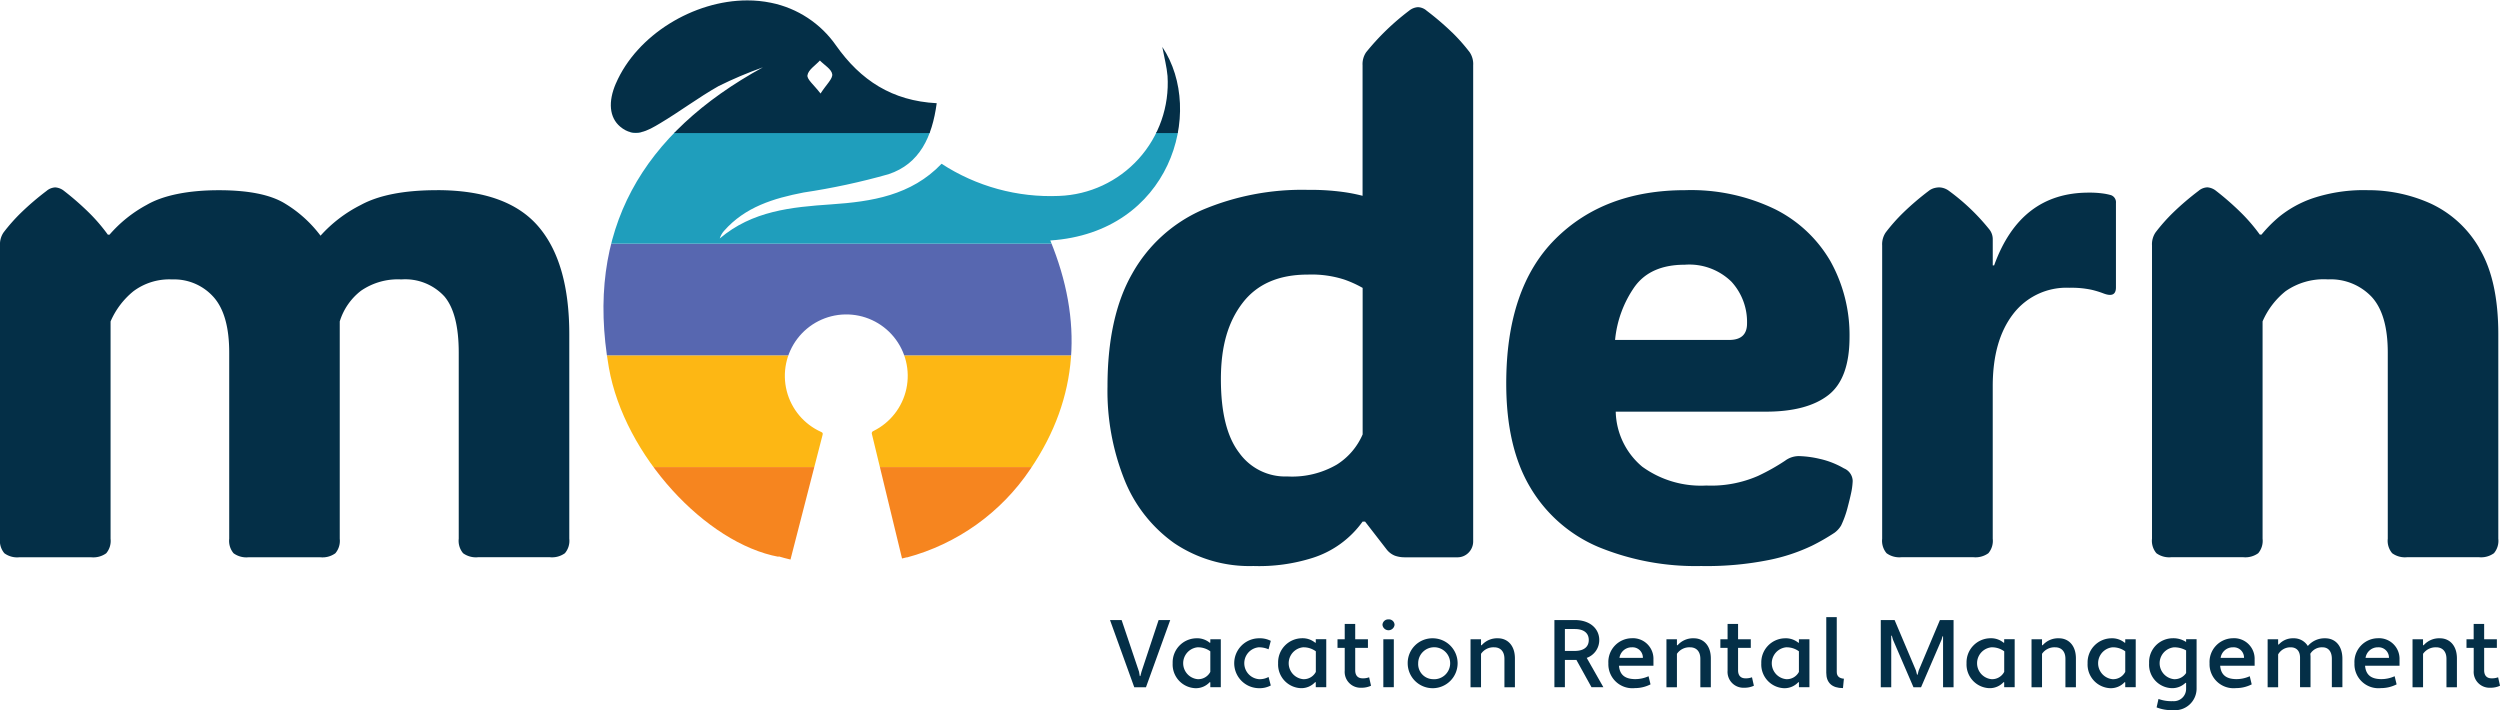 <svg height="82.894" viewBox="0 0 291.793 82.894" width="291.793" xmlns="http://www.w3.org/2000/svg" xmlns:xlink="http://www.w3.org/1999/xlink"><clipPath id="a"><path d="m0 0h291.793v82.894h-291.793z"/></clipPath><clipPath id="b"><path d="m180.289 8.831c.1-.635.932-1.148 1.449-1.715.513.527 1.355 1.008 1.44 1.594.077.536-.675 1.188-1.364 2.26-.77-1.017-1.607-1.652-1.526-2.138m-22.363.963c-.923 2.138-.761 3.97.5 5.037 1.67 1.409 3.237.464 4.682-.4 2.309-1.377 4.47-3.011 6.806-4.33a46.6 46.6 0 0 1 5.177-2.192c-14.04 7.688-20.81 18.974-17.979 35.066 1.8 10.214 11.312 20.5 19.833 22.071-.023-.023-.041-.045-.063-.068.468.144.945.266 1.427.383.054-.216.113-.441.167-.657q1.789-6.955 3.579-13.9c.05-.194 0-.261-.171-.338a7.172 7.172 0 1 1 6.117-.115.282.282 0 0 0 -.185.387q1.762 7.252 3.511 14.5c.189-.05.387-.09.572-.144-.013.009-.023.023-.036.032a25.219 25.219 0 0 0 14.445-10.327c5.708-8.391 6.145-17.371 2.323-26.68 14.009-.932 18.118-15.03 13.081-22.579l-.009-.014c.23 1.242.522 2.309.612 3.394a13.168 13.168 0 0 1 -12.667 14 23.3 23.3 0 0 1 -13.707-3.754c-3.547 3.709-8.157 4.416-12.888 4.74-4.632.315-9.214.756-13 3.979a2.316 2.316 0 0 1 .5-.887c2.467-2.8 5.793-3.8 9.291-4.479a79.275 79.275 0 0 0 9.908-2.134c3.646-1.211 5.091-4.357 5.622-8.287-5.213-.27-8.877-2.678-11.735-6.716a12.2 12.2 0 0 0 -7.6-5.006 13.561 13.561 0 0 0 -2.777-.277c-6.253 0-12.889 4.024-15.335 9.7" transform="translate(-156.482 -.096)"/></clipPath><g clip-path="url(#a)" fill="#042f47"><path d="m51.015 48.914q-5.76 0-8.926 1.738a15.926 15.926 0 0 0 -4.677 3.574 14.646 14.646 0 0 0 -4.123-3.736q-2.532-1.573-7.76-1.571c-3.484 0-6.455.572-8.413 1.715a15.386 15.386 0 0 0 -4.33 3.471h-.2a20.314 20.314 0 0 0 -2.165-2.53 32.638 32.638 0 0 0 -2.944-2.575 1.836 1.836 0 0 0 -1.022-.41 1.674 1.674 0 0 0 -1.022.41 31.98 31.98 0 0 0 -2.962 2.53 20.87 20.87 0 0 0 -2.061 2.327 2.458 2.458 0 0 0 -.41 1.512v34.231a2.237 2.237 0 0 0 .513 1.693 2.528 2.528 0 0 0 1.733.468h8.413a2.565 2.565 0 0 0 1.738-.468 2.237 2.237 0 0 0 .509-1.693v-25.367a9.261 9.261 0 0 1 2.656-3.516 7 7 0 0 1 4.533-1.386 6.168 6.168 0 0 1 4.821 2.044q1.837 2.046 1.837 6.5v21.725a2.256 2.256 0 0 0 .509 1.693 2.536 2.536 0 0 0 1.733.468h8.413a2.552 2.552 0 0 0 1.733-.468 2.237 2.237 0 0 0 .513-1.693v-25.367a7.188 7.188 0 0 1 2.471-3.574 7.569 7.569 0 0 1 4.718-1.328 6.215 6.215 0 0 1 5.024 1.981q1.675 1.978 1.675 6.554v21.728a2.256 2.256 0 0 0 .509 1.693 2.541 2.541 0 0 0 1.738.468h8.411a2.552 2.552 0 0 0 1.733-.468 2.237 2.237 0 0 0 .513-1.693v-23.853q0-8.413-3.637-12.622t-11.8-4.209z" transform="translate(0 -26.717)"/><path d="m327.371 4.8a32.589 32.589 0 0 0 -2.962-2.53 1.6 1.6 0 0 0 -1.022-.41 1.815 1.815 0 0 0 -1.022.41 28.7 28.7 0 0 0 -5.024 4.862 2.458 2.458 0 0 0 -.41 1.512v15.233a19.692 19.692 0 0 0 -2.3-.45 28.082 28.082 0 0 0 -4.065-.243 29.9 29.9 0 0 0 -12.4 2.368 17.378 17.378 0 0 0 -8.125 7.414q-2.883 5.044-2.881 13.171a27.949 27.949 0 0 0 1.981 10.885 16.626 16.626 0 0 0 5.8 7.391 15.719 15.719 0 0 0 9.25 2.674 20.7 20.7 0 0 0 6.883-.941 11.414 11.414 0 0 0 5.861-4.245h.288l2.53 3.268a2.31 2.31 0 0 0 .959.716 3.444 3.444 0 0 0 1.166.185h6.086a1.791 1.791 0 0 0 1.346-.549 1.86 1.86 0 0 0 .531-1.328v-55.554a2.458 2.458 0 0 0 -.405-1.512 21.335 21.335 0 0 0 -2.06-2.327zm-10.434 46.932a7.81 7.81 0 0 1 -3 3.511 10.375 10.375 0 0 1 -5.78 1.391 6.606 6.606 0 0 1 -5.636-2.777q-2.127-2.775-2.125-8.575c0-3.867.842-6.7 2.53-8.9s4.218-3.309 7.6-3.309a12.436 12.436 0 0 1 4.249.572 12.9 12.9 0 0 1 2.165.981v17.11z" transform="translate(-157.896 -1.023)"/><path d="m429.965 81.779a9.894 9.894 0 0 0 -2.881-1.121 11.821 11.821 0 0 0 -2.228-.306 2.681 2.681 0 0 0 -1.756.531 24.457 24.457 0 0 1 -3.164 1.778 13.637 13.637 0 0 1 -6.028 1.121 11.665 11.665 0 0 1 -7.495-2.206 8.624 8.624 0 0 1 -3.083-6.415h17.524q4.781 0 7.27-1.918t2.494-6.779a17.707 17.707 0 0 0 -2.228-8.863 15.436 15.436 0 0 0 -6.5-6.086 22.5 22.5 0 0 0 -10.434-2.206q-9.473 0-15.192 5.717t-5.714 16.868q0 7.434 2.818 12.131a16.859 16.859 0 0 0 7.923 6.923 29.824 29.824 0 0 0 12.009 2.229 36.827 36.827 0 0 0 7.968-.716 21.435 21.435 0 0 0 4.961-1.652 24.656 24.656 0 0 0 2.633-1.512 2.857 2.857 0 0 0 .779-.86 11.539 11.539 0 0 0 .734-2.021c.189-.72.324-1.274.405-1.652a8.133 8.133 0 0 0 .207-1.512 1.63 1.63 0 0 0 -1.022-1.472zm-24.4-21.238q1.857-2.532 5.82-2.53a7.044 7.044 0 0 1 5.451 1.981 6.953 6.953 0 0 1 1.819 4.88q0 1.918-2.084 1.918h-13.318a12.944 12.944 0 0 1 2.309-6.248" transform="translate(-214.746 -27.113)"/><path d="m514.7 49.48a6.441 6.441 0 0 0 -.9-.185 11.275 11.275 0 0 0 -1.675-.1q-7.968 0-11.029 8.494h-.162v-3.02a1.831 1.831 0 0 0 -.369-1.143 24.682 24.682 0 0 0 -4.736-4.533 1.986 1.986 0 0 0 -1.143-.41 2.415 2.415 0 0 0 -.572.081 1.785 1.785 0 0 0 -.653.329 31.977 31.977 0 0 0 -2.962 2.53 20.872 20.872 0 0 0 -2.062 2.327 2.458 2.458 0 0 0 -.41 1.512v34.226a2.237 2.237 0 0 0 .513 1.693 2.528 2.528 0 0 0 1.733.468h8.413a2.565 2.565 0 0 0 1.738-.468 2.237 2.237 0 0 0 .509-1.693v-17.808q0-5.307 2.368-8.4a7.825 7.825 0 0 1 6.579-3.08 11.35 11.35 0 0 1 2.552.225 10.669 10.669 0 0 1 1.409.428q1.472.574 1.472-.693v-9.843a.884.884 0 0 0 -.612-.941z" transform="translate(-268.346 -26.712)"/><path d="m596.193 55.688a12.731 12.731 0 0 0 -5.7-5.226 17.71 17.71 0 0 0 -7.31-1.553 18.852 18.852 0 0 0 -6.433.941 12.848 12.848 0 0 0 -3.9 2.143 15.733 15.733 0 0 0 -2.084 2.1h-.2a20.321 20.321 0 0 0 -2.165-2.53 32.655 32.655 0 0 0 -2.939-2.575 1.836 1.836 0 0 0 -1.022-.41 1.674 1.674 0 0 0 -1.022.41 31.992 31.992 0 0 0 -2.962 2.53 20.865 20.865 0 0 0 -2.062 2.327 2.457 2.457 0 0 0 -.41 1.512v34.231a2.236 2.236 0 0 0 .513 1.693 2.528 2.528 0 0 0 1.733.468h8.413a2.565 2.565 0 0 0 1.738-.468 2.237 2.237 0 0 0 .509-1.693v-25.365a9.168 9.168 0 0 1 2.674-3.516 7.786 7.786 0 0 1 4.961-1.386 6.584 6.584 0 0 1 5.1 2.044q1.877 2.046 1.877 6.5v21.723a2.237 2.237 0 0 0 .513 1.693 2.528 2.528 0 0 0 1.733.468h8.413a2.552 2.552 0 0 0 1.733-.468 2.237 2.237 0 0 0 .509-1.693v-23.853q0-6.374-2.224-10.047z" transform="translate(-306.808 -26.712)"/></g><g clip-path="url(#b)" transform="translate(70.439 .043)"><path d="m0 0h134.521v13.036h-134.521z" fill="#f6851f" transform="translate(-35.279 54.469)"/><path d="m0 0h134.521v13.036h-134.521z" fill="#fdb714" transform="translate(-35.274 41.429)"/><path d="m0 0h134.521v13.036h-134.521z" fill="#5767b0" transform="translate(-35.274 28.397)"/><path d="m0 0h134.521v13.036h-134.521z" fill="#1f9ebc" transform="translate(-35.274 15.361)"/><path d="m0 0h134.521v15.535h-134.521z" fill="#042f47" transform="translate(-35.274 -.043)"/></g><g clip-path="url(#a)" fill="#042f47"><path d="m291.2 166.806.086.5h.068l.131-.5 2-6.036h1.355l-2.831 7.842h-1.368l-2.831-7.842h1.355z" transform="translate(-158.254 -88.4)"/><path d="m308.4 166.027.054-.023v-.392h1.224v5.6h-1.224v-.572l-.068-.022a2.191 2.191 0 0 1 -1.693.707 2.767 2.767 0 0 1 -2.633-2.912 2.813 2.813 0 0 1 2.74-2.913 2.305 2.305 0 0 1 1.593.527zm.054 3.394v-2.4a2.42 2.42 0 0 0 -1.5-.468 1.87 1.87 0 0 0 0 3.718 1.582 1.582 0 0 0 1.499-.85z" transform="translate(-167.189 -91.001)"/><path d="m322.873 170.272a2.142 2.142 0 0 0 1.148-.257l.261.995a2.832 2.832 0 0 1 -1.409.315 2.913 2.913 0 0 1 0-5.825 2.819 2.819 0 0 1 1.409.3l-.261.986a2.844 2.844 0 0 0 -1.148-.234 1.868 1.868 0 0 0 0 3.718" transform="translate(-175.959 -91.001)"/><path d="m335.749 166.027.051-.027v-.392h1.224v5.6h-1.224v-.572l-.068-.022a2.191 2.191 0 0 1 -1.693.707 2.767 2.767 0 0 1 -2.633-2.912 2.813 2.813 0 0 1 2.741-2.912 2.305 2.305 0 0 1 1.594.527zm.059 3.394v-2.4a2.42 2.42 0 0 0 -1.5-.468 1.87 1.87 0 0 0 0 3.718 1.582 1.582 0 0 0 1.5-.85z" transform="translate(-182.227 -91.001)"/><path d="m346.8 163.562h.842v-1.792h1.224v1.792h1.486v1.008h-1.486v2.611c0 .662.36.941.851.941a2 2 0 0 0 .774-.122l.221.986a2.553 2.553 0 0 1 -1.125.234 1.851 1.851 0 0 1 -1.945-1.994v-2.656h-.842z" transform="translate(-190.69 -88.95)"/><path d="m359.158 160.6a.655.655 0 0 1 .711.639.709.709 0 0 1 -1.409 0 .665.665 0 0 1 .7-.639m-.6 2.318h1.224v5.6h-1.224z" transform="translate(-197.101 -88.307)"/><path d="m367.93 165.5a2.913 2.913 0 1 1 -2.93 2.912 2.884 2.884 0 0 1 2.93-2.912m0 4.772a1.866 1.866 0 1 0 -1.706-1.859 1.759 1.759 0 0 0 1.706 1.859" transform="translate(-200.697 -91.001)"/><path d="m381.29 165.613h1.224v.684l.068.023a2.4 2.4 0 0 1 1.913-.819c1.08 0 1.976.8 1.976 2.35v3.363h-1.224v-3.314c0-.941-.536-1.346-1.193-1.346a1.746 1.746 0 0 0 -1.539.761v3.9h-1.225z" transform="translate(-209.654 -91.001)"/><path d="m405.61 165.429h-1.346v3.183h-1.224v-7.842h2.372c1.846 0 2.863 1.062 2.863 2.332a2.194 2.194 0 0 1 -1.463 2.084l1.945 3.426h-1.387zm-1.346-3.606v2.552h1.148c1.116 0 1.639-.513 1.639-1.278s-.527-1.278-1.639-1.278h-1.148z" transform="translate(-221.614 -88.4)"/><path d="m422.292 168.024v.671h-4.024c.086 1.04.666 1.544 1.846 1.566a3.75 3.75 0 0 0 1.607-.338l.23.95a4.012 4.012 0 0 1 -1.837.437 2.8 2.8 0 0 1 -3.083-2.9 2.769 2.769 0 0 1 2.71-2.921 2.4 2.4 0 0 1 2.548 2.53zm-3.966-.243h2.732a1.207 1.207 0 0 0 -1.278-1.233 1.441 1.441 0 0 0 -1.454 1.233" transform="translate(-229.306 -90.996)"/><path d="m432.09 165.613h1.224v.684l.068.023a2.4 2.4 0 0 1 1.913-.819c1.08 0 1.976.8 1.976 2.35v3.363h-1.224v-3.314c0-.941-.536-1.346-1.193-1.346a1.746 1.746 0 0 0 -1.54.761v3.9h-1.224z" transform="translate(-237.587 -91.001)"/><path d="m446.07 163.562h.842v-1.792h1.224v1.792h1.485v1.008h-1.485v2.611c0 .662.36.941.851.941a2 2 0 0 0 .774-.122l.221.986a2.553 2.553 0 0 1 -1.125.234 1.851 1.851 0 0 1 -1.945-1.994v-2.656h-.842z" transform="translate(-245.274 -88.95)"/><path d="m461.019 166.027.054-.023v-.392h1.227v5.6h-1.224v-.572l-.068-.022a2.191 2.191 0 0 1 -1.693.707 2.767 2.767 0 0 1 -2.633-2.912 2.813 2.813 0 0 1 2.741-2.912 2.305 2.305 0 0 1 1.594.527zm.054 3.394v-2.4a2.42 2.42 0 0 0 -1.5-.468 1.87 1.87 0 0 0 0 3.718 1.582 1.582 0 0 0 1.5-.85z" transform="translate(-251.108 -91.001)"/><path d="m475.475 168.3c-1.269 0-1.945-.617-1.945-1.792v-6.488h1.224v6.4c0 .513.329.752.833.783l-.108 1.1z" transform="translate(-260.373 -87.988)"/><path d="m494.934 162.68-.068-.009-.108.392-2.395 5.555h-.887l-2.395-5.555-.131-.468-.068.014v6.014h-1.222v-7.843h1.616l2.494 5.892.122.482h.068l.122-.482 2.48-5.892h1.594v7.842h-1.226v-5.937z" transform="translate(-268.142 -88.406)"/><path d="m514.249 166.027.051-.027v-.392h1.224v5.6h-1.224v-.572l-.067-.022a2.191 2.191 0 0 1 -1.693.707 2.767 2.767 0 0 1 -2.633-2.912 2.813 2.813 0 0 1 2.741-2.912 2.305 2.305 0 0 1 1.594.527zm.054 3.394v-2.4a2.42 2.42 0 0 0 -1.5-.468 1.87 1.87 0 0 0 0 3.718 1.581 1.581 0 0 0 1.497-.85z" transform="translate(-280.377 -91.001)"/><path d="m526.75 165.613h1.224v.684l.068.023a2.4 2.4 0 0 1 1.913-.819c1.08 0 1.976.8 1.976 2.35v3.363h-1.224v-3.314c0-.941-.536-1.346-1.193-1.346a1.746 1.746 0 0 0 -1.539.761v3.9h-1.225z" transform="translate(-289.636 -91.001)"/><path d="m545.629 166.027.054-.023v-.392h1.224v5.6h-1.224v-.572l-.067-.022a2.191 2.191 0 0 1 -1.693.707 2.767 2.767 0 0 1 -2.633-2.912 2.813 2.813 0 0 1 2.741-2.912 2.326 2.326 0 0 1 1.6.527m.054 3.394v-2.4a2.42 2.42 0 0 0 -1.5-.468 1.87 1.87 0 0 0 0 3.718 1.582 1.582 0 0 0 1.498-.851z" transform="translate(-297.631 -91.001)"/><path d="m561.557 170.712-.068-.023a2.207 2.207 0 0 1 -1.616.626 2.733 2.733 0 0 1 -2.633-2.912 2.779 2.779 0 0 1 2.741-2.912 2.693 2.693 0 0 1 1.576.437v-.328h1.224v5.8a2.529 2.529 0 0 1 -2.732 2.485 4.854 4.854 0 0 1 -1.936-.324l.221-.986a4.344 4.344 0 0 0 1.67.257 1.431 1.431 0 0 0 1.553-1.436v-.689zm0-1.161v-2.642a2.817 2.817 0 0 0 -1.422-.36 1.87 1.87 0 0 0 0 3.718 1.6 1.6 0 0 0 1.422-.717z" transform="translate(-306.401 -90.996)"/><path d="m578.172 168.024v.671h-4.024c.09 1.04.666 1.544 1.846 1.566a3.749 3.749 0 0 0 1.607-.338l.23.95a4.012 4.012 0 0 1 -1.837.437 2.8 2.8 0 0 1 -3.084-2.9 2.769 2.769 0 0 1 2.71-2.921 2.4 2.4 0 0 1 2.548 2.53zm-3.97-.243h2.732a1.207 1.207 0 0 0 -1.278-1.233 1.441 1.441 0 0 0 -1.454 1.233" transform="translate(-315.017 -90.996)"/><path d="m596.689 171.212h-1.224v-3.312c0-.941-.482-1.346-1.08-1.346a1.58 1.58 0 0 0 -1.432.752c.009.122.023.248.023.369v3.538h-1.224v-3.448c0-.851-.482-1.211-1.08-1.211a1.635 1.635 0 0 0 -1.476.828v3.831h-1.226v-5.6h1.224v.594l.068.032a2.184 2.184 0 0 1 1.715-.738 1.9 1.9 0 0 1 1.684.9 2.565 2.565 0 0 1 2.035-.9c1.116 0 2 .806 2 2.4v3.313z" transform="translate(-323.298 -91.001)"/><path d="m615.742 168.024v.671h-4.024c.09 1.04.666 1.544 1.846 1.566a3.75 3.75 0 0 0 1.607-.338l.23.95a4.012 4.012 0 0 1 -1.837.437 2.8 2.8 0 0 1 -3.083-2.9 2.769 2.769 0 0 1 2.71-2.921 2.4 2.4 0 0 1 2.548 2.53zm-3.966-.243h2.732a1.207 1.207 0 0 0 -1.278-1.233 1.441 1.441 0 0 0 -1.454 1.233" transform="translate(-335.675 -90.996)"/><path d="m625.54 165.613h1.224v.684l.068.023a2.4 2.4 0 0 1 1.913-.819c1.08 0 1.976.8 1.976 2.35v3.363h-1.221v-3.314c0-.941-.536-1.346-1.193-1.346a1.788 1.788 0 0 0 -1.539.761v3.9h-1.228z" transform="translate(-343.956 -91.001)"/><path d="m639.52 163.562h.842v-1.792h1.224v1.792h1.485v1.008h-1.485v2.611c0 .662.36.941.851.941a2.038 2.038 0 0 0 .779-.122l.221.986a2.553 2.553 0 0 1 -1.125.234 1.851 1.851 0 0 1 -1.945-1.994v-2.656h-.842v-1.008z" transform="translate(-351.643 -88.95)"/></g></svg>